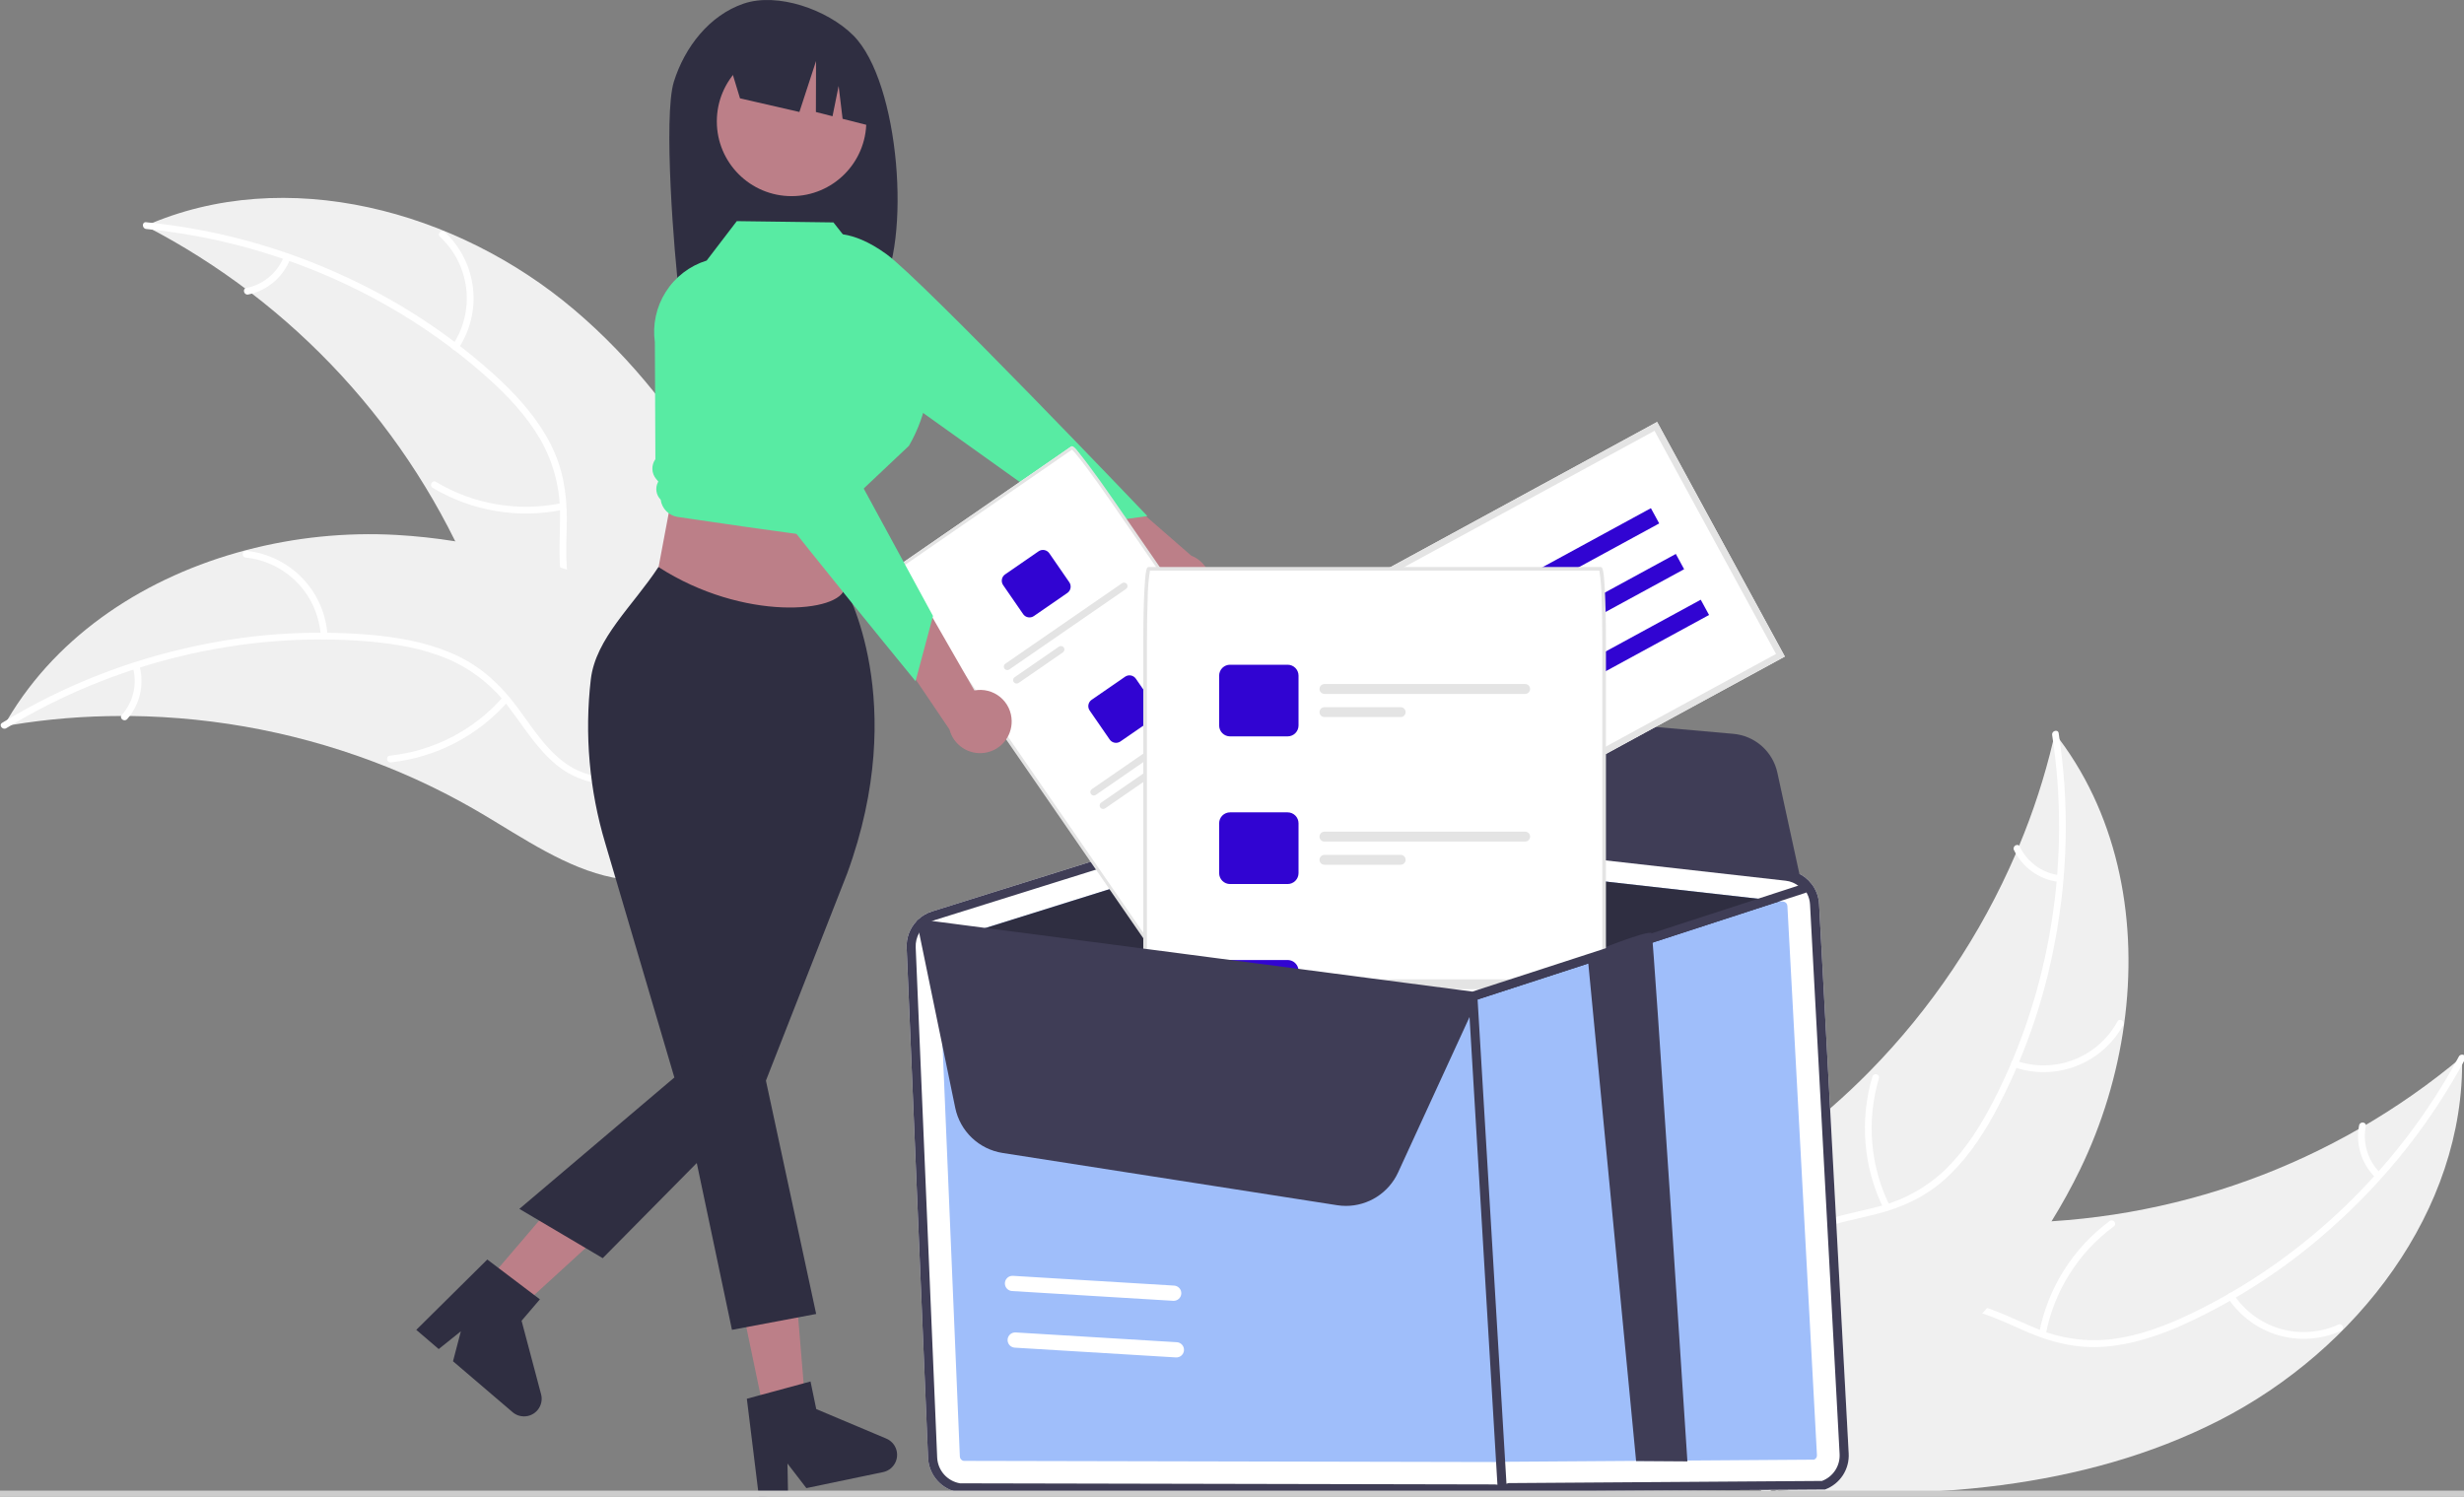 <svg xmlns="http://www.w3.org/2000/svg" width="739" height="449" viewBox="0 0 739 449" fill="none"><rect x="0" y="0" width="739" height="449" fill="#808080" stroke="none"/><g clip-path="url(#clip0_3436_11685)"><path d="M202.117 24.476C205.369 14.11 212.765 4.603 222.994 1.099C233.224 -2.405 248.203 2.933 255.893 10.597C269.96 24.617 273.393 72.779 263.729 87.999C261.806 87.897 255.173 87.822 253.227 87.749L250.475 78.576V87.659C235.289 87.189 219.478 87.483 203.66 87.787C202.242 77.011 198.864 34.841 202.117 24.476Z" fill="#2F2E41"></path><path d="M352.454 184.857C351.088 184.674 349.778 184.193 348.618 183.45C347.457 182.706 346.474 181.717 345.737 180.552C345 179.387 344.527 178.074 344.352 176.707C344.177 175.34 344.304 173.951 344.724 172.638L317.92 152.53L334.311 146.654L357.252 166.65C359.411 167.501 361.182 169.116 362.231 171.186C363.279 173.257 363.531 175.64 362.94 177.884C362.349 180.128 360.954 182.078 359.022 183.363C357.089 184.648 354.752 185.179 352.454 184.857Z" fill="#BC7F88"></path><path d="M245.974 79.463L248.538 70.389C248.538 70.389 254.933 68.304 265.846 76.219C276.759 84.134 344.123 154.783 344.123 154.783L324.068 157.588L262.772 113.799L245.974 79.463Z" fill="#58EBA3"></path><path d="M665.639 426.012C706.663 405.063 739.324 363.06 738.423 317.006C700.07 349.228 651.555 366.845 601.463 366.741C582.145 366.63 560.67 364.496 545.656 376.653C536.314 384.218 531.417 396.2 529.967 408.133C528.518 420.066 530.145 432.134 531.769 444.044L530.761 446.871C576.716 450.024 624.615 446.96 665.639 426.012Z" fill="#F0F0F0"></path><path d="M737.463 316.895C719.594 350.12 690.994 377.852 656.9 394.134C649.529 397.655 641.746 400.584 633.607 401.649C625.666 402.627 617.608 401.46 610.27 398.27C603.369 395.433 596.638 391.732 589.167 390.622C581.293 389.452 573.765 392.032 567.66 397.008C560.19 403.097 555.353 411.507 550.908 419.896C545.974 429.21 540.996 438.962 532.28 445.325C531.224 446.096 532.482 447.69 533.537 446.92C548.701 435.849 552.352 415.9 564.768 402.509C570.561 396.26 578.272 391.72 587.038 392.421C594.704 393.035 601.648 396.845 608.611 399.778C615.922 402.857 623.336 404.562 631.306 403.932C639.459 403.288 647.373 400.657 654.802 397.341C671.591 389.695 687.074 379.457 700.683 367.001C716.294 352.872 729.372 336.177 739.353 317.638C739.97 316.49 738.076 315.755 737.463 316.895Z" fill="white"></path><path d="M668.262 389.427C671.835 394.803 677.203 398.734 683.407 400.518C689.611 402.302 696.247 401.823 702.131 399.166C703.319 398.624 702.533 396.751 701.343 397.294C695.869 399.778 689.687 400.224 683.913 398.551C678.14 396.878 673.154 393.196 669.856 388.17C669.138 387.079 667.548 388.341 668.262 389.427Z" fill="white"></path><path d="M613.58 400.169C616.071 387.21 623.355 375.666 633.979 367.838C635.032 367.064 633.775 365.47 632.723 366.244C621.682 374.41 614.127 386.439 611.564 399.93C611.321 401.216 613.338 401.449 613.58 400.169Z" fill="white"></path><path d="M713.843 351.759C712.027 349.966 710.684 347.751 709.936 345.312C709.188 342.873 709.057 340.286 709.555 337.783C709.815 336.501 707.797 336.27 707.539 337.544C707.001 340.311 707.149 343.168 707.97 345.865C708.791 348.562 710.26 351.017 712.248 353.015C712.42 353.219 712.663 353.35 712.927 353.381C713.192 353.413 713.459 353.342 713.674 353.184C713.884 353.017 714.02 352.773 714.051 352.506C714.083 352.239 714.008 351.97 713.843 351.759Z" fill="white"></path><path d="M616.318 219.981C616.134 220.777 615.949 221.573 615.748 222.376C613.208 233.066 609.803 243.533 605.568 253.672C605.253 254.461 604.922 255.256 604.585 256.034C594.121 280.353 579.233 302.518 560.678 321.402C553.287 328.909 545.336 335.844 536.894 342.145C525.234 350.847 511.899 359.354 504.026 371.055C503.191 372.266 502.432 373.528 501.753 374.834L527.391 445.422C527.53 445.553 527.653 445.691 527.792 445.822L528.687 448.688C529.145 448.393 529.614 448.078 530.072 447.783C530.338 447.613 530.599 447.428 530.866 447.258C531.041 447.14 531.217 447.021 531.382 446.924C531.441 446.885 531.5 446.845 531.542 446.812C531.708 446.715 531.851 446.608 532 446.518C534.626 444.762 537.243 442.985 539.853 441.186C539.869 441.18 539.869 441.18 539.88 441.159C559.73 427.404 578.607 411.871 594.526 393.966C595.005 393.427 595.5 392.884 595.967 392.312C603.098 384.202 609.554 375.523 615.271 366.361C618.385 361.334 621.243 356.152 623.833 350.836C630.499 337.088 634.962 322.377 637.057 307.241C641.228 277.069 635.704 245.899 617.711 221.808C617.25 221.192 616.795 220.591 616.318 219.981Z" fill="#F0F0F0"></path><path d="M615.48 220.465C621.216 257.752 615.077 297.113 597.659 330.641C593.893 337.889 589.442 344.915 583.585 350.665C577.833 356.227 570.696 360.147 562.917 362.017C555.699 363.907 548.097 365.005 541.463 368.616C534.472 372.423 530.014 379.015 528.135 386.664C525.837 396.023 527.038 405.651 528.54 415.024C530.208 425.432 532.105 436.216 528.977 446.543C528.598 447.795 530.562 448.31 530.94 447.06C536.383 429.092 527.287 410.965 529.138 392.798C530.002 384.321 533.425 376.052 540.847 371.335C547.336 367.209 555.175 366.071 562.5 364.22C570.192 362.277 577.137 359.175 583.122 353.873C589.244 348.45 593.979 341.584 597.914 334.464C606.716 318.251 612.914 300.755 616.281 282.616C620.238 261.936 620.629 240.732 617.436 219.92C617.238 218.632 615.283 219.185 615.48 220.465Z" fill="white"></path><path d="M603.895 320.042C609.985 322.183 616.638 322.09 622.666 319.779C628.694 317.468 633.704 313.09 636.802 307.426C637.424 306.278 635.67 305.256 635.046 306.406C632.171 311.685 627.504 315.763 621.886 317.904C616.269 320.044 610.071 320.106 604.412 318.078C603.182 317.639 602.672 319.605 603.895 320.042Z" fill="white"></path><path d="M566.704 361.541C560.89 349.694 559.755 336.091 563.525 323.445C563.9 322.192 561.936 321.677 561.562 322.928C557.663 336.096 558.873 350.249 564.95 362.564C565.53 363.737 567.28 362.708 566.704 361.541Z" fill="white"></path><path d="M617.611 262.523C615.082 262.185 612.676 261.224 610.61 259.727C608.544 258.23 606.882 256.244 605.774 253.946C605.209 252.765 603.459 253.796 604.02 254.968C605.256 257.502 607.095 259.694 609.374 261.353C611.653 263.012 614.303 264.087 617.094 264.486C617.354 264.545 617.627 264.504 617.857 264.369C618.087 264.235 618.258 264.018 618.334 263.763C618.401 263.502 618.363 263.226 618.227 262.994C618.092 262.762 617.87 262.592 617.611 262.523Z" fill="white"></path><path d="M172.219 92.902C137.077 63.122 85.73 49.174 43.582 67.757C88.097 90.727 123.053 128.702 142.264 174.964C149.608 192.832 155.917 213.471 172.921 222.639C183.502 228.343 196.446 228.244 208.016 224.982C219.585 221.72 230.094 215.567 240.458 209.477L243.454 209.318C228.651 165.698 207.361 122.682 172.219 92.902Z" fill="#F0F0F0"></path><path d="M43.849 68.686C81.395 72.368 118.008 88.069 146.173 113.252C152.263 118.697 157.966 124.75 162.086 131.849C166.049 138.8 168.078 146.685 167.963 154.685C168.005 162.146 167.184 169.784 169.04 177.105C170.996 184.822 176.277 190.774 183.222 194.489C191.72 199.035 201.345 200.257 210.798 201.124C221.294 202.088 232.212 202.922 241.443 208.512C242.561 209.189 243.547 207.414 242.43 206.738C226.37 197.012 206.555 201.333 189.413 195.038C181.414 192.1 174.252 186.735 171.521 178.376C169.132 171.066 169.971 163.19 169.994 155.635C170.017 147.702 168.733 140.204 165.08 133.092C161.343 125.817 155.864 119.529 149.941 113.952C136.414 101.407 120.999 91.067 104.261 83.311C85.207 74.352 64.76 68.719 43.807 66.656C42.51 66.528 42.561 68.559 43.849 68.686Z" fill="white"></path><path d="M137.45 104.583C141.034 99.214 142.592 92.745 141.847 86.333C141.102 79.921 138.102 73.982 133.382 69.577C132.424 68.689 130.999 70.136 131.958 71.026C136.361 75.119 139.155 80.651 139.837 86.624C140.519 92.596 139.043 98.616 135.676 103.596C134.946 104.679 136.724 105.66 137.45 104.583Z" fill="white"></path><path d="M168.44 150.899C155.522 153.596 142.062 151.324 130.744 144.538C129.623 143.865 128.637 145.639 129.757 146.312C141.547 153.352 155.559 155.687 168.996 152.851C170.276 152.58 169.713 150.629 168.44 150.899Z" fill="white"></path><path d="M85.124 77.043C84.17 79.409 82.643 81.502 80.681 83.133C78.719 84.763 76.382 85.881 73.881 86.386C72.598 86.64 73.162 88.591 74.437 88.338C77.198 87.768 79.777 86.53 81.949 84.733C84.121 82.936 85.82 80.635 86.897 78.03C87.02 77.793 87.047 77.518 86.974 77.262C86.901 77.005 86.733 76.787 86.504 76.649C86.269 76.52 85.991 76.489 85.733 76.562C85.474 76.636 85.255 76.809 85.124 77.043Z" fill="white"></path><path d="M1.118 217.825C1.924 217.688 2.73 217.552 3.548 217.428C14.392 215.651 25.362 214.758 36.35 214.758C37.2 214.745 38.061 214.744 38.909 214.755C65.382 215.037 91.573 220.231 116.149 230.074C125.925 234 135.389 238.663 144.457 244.025C156.981 251.43 169.97 260.455 183.802 263.21C185.241 263.513 186.699 263.727 188.165 263.851L243.416 212.986C243.484 212.807 243.563 212.641 243.632 212.461L245.93 210.531C245.482 210.222 245.01 209.911 244.562 209.602C244.303 209.422 244.031 209.253 243.772 209.072C243.595 208.955 243.417 208.839 243.264 208.724C243.206 208.685 243.146 208.646 243.099 208.62C242.946 208.504 242.792 208.413 242.651 208.311C240.019 206.565 237.37 204.834 234.705 203.119C234.693 203.107 234.693 203.107 234.669 203.105C214.326 190.09 192.717 178.659 170.06 170.871C169.378 170.637 168.685 170.39 167.979 170.179C157.746 166.725 147.249 164.114 136.591 162.37C130.753 161.434 124.87 160.794 118.967 160.453C103.711 159.601 88.416 161.154 73.643 165.055C44.194 172.835 17.562 189.947 2.268 215.835C1.877 216.498 1.498 217.15 1.118 217.825Z" fill="#F0F0F0"></path><path d="M1.888 218.412C34.083 198.747 72.77 189.24 110.42 192.389C118.56 193.07 126.758 194.47 134.322 197.657C141.671 200.821 148.038 205.895 152.763 212.352C157.289 218.284 161.232 224.877 167.122 229.605C173.329 234.589 181.13 236.162 188.912 234.947C198.434 233.46 206.854 228.641 214.925 223.642C223.885 218.092 233.105 212.185 243.84 211.09C245.141 210.958 244.859 208.947 243.56 209.079C224.882 210.984 211.662 226.363 194.185 231.658C186.03 234.128 177.081 234.156 169.868 229.126C163.559 224.728 159.488 217.934 154.957 211.888C150.199 205.54 144.659 200.327 137.461 196.848C130.097 193.289 121.936 191.566 113.85 190.68C95.497 188.808 76.963 189.832 58.929 193.717C38.321 198.036 18.605 205.849 0.632 216.817C-0.481 217.496 0.783 219.087 1.888 218.412Z" fill="white"></path><path d="M98.236 190.72C97.865 184.275 95.214 178.172 90.759 173.501C86.303 168.829 80.332 165.894 73.912 165.219C72.612 165.087 72.346 167.1 73.647 167.232C79.627 167.85 85.189 170.585 89.329 174.943C93.469 179.302 95.915 184.996 96.225 191C96.294 192.304 98.304 192.017 98.236 190.72Z" fill="white"></path><path d="M150.864 209.042C142.174 218.973 130.059 225.264 116.937 226.659C115.637 226.796 115.918 228.807 117.217 228.67C130.869 227.192 143.463 220.62 152.484 210.266C153.343 209.279 151.719 208.06 150.864 209.042Z" fill="white"></path><path d="M39.875 200.235C40.538 202.698 40.579 205.288 39.994 207.772C39.409 210.255 38.216 212.554 36.523 214.463C35.652 215.439 37.277 216.657 38.143 215.687C40.004 213.57 41.318 211.029 41.97 208.286C42.623 205.544 42.594 202.683 41.886 199.955C41.84 199.692 41.697 199.456 41.484 199.296C41.271 199.135 41.005 199.061 40.74 199.089C40.474 199.128 40.234 199.27 40.072 199.484C39.91 199.698 39.839 199.968 39.875 200.235Z" fill="white"></path><path d="M545.58 271.148C545.435 268.584 544.386 266.154 542.619 264.29C540.853 262.426 538.483 261.247 535.931 260.963L378.87 243.241C377.364 243.069 375.839 243.214 374.392 243.667L338.362 254.947L317.69 261.426L279.539 273.368C277.237 274.092 275.239 275.56 273.86 277.541C272.481 279.522 271.798 281.905 271.919 284.316L278.359 437.391C278.496 439.879 279.478 442.246 281.141 444.101C282.805 445.955 285.051 447.187 287.51 447.593L447.875 447.943C448.628 448.065 449.392 448.106 450.154 448.064C451.264 448.01 452.36 447.786 453.402 447.4L547.376 446.751C549.565 445.945 551.437 444.454 552.712 442.5C553.987 440.546 554.599 438.232 554.456 435.903L545.58 271.148Z" fill="white"></path><path d="M289.023 438.18L449.387 438.527C449.622 438.566 449.862 438.544 450.086 438.462L544.047 437.817C544.323 437.718 544.558 437.532 544.719 437.287C544.879 437.041 544.955 436.751 544.935 436.458L536.07 271.7C536.049 271.381 535.917 271.079 535.697 270.847C535.477 270.615 535.184 270.466 534.867 270.426L533.809 270.302L377.799 252.717C377.728 252.707 377.656 252.705 377.584 252.711C377.467 252.714 377.35 252.733 377.238 252.766L289.36 280.286L282.385 282.464C282.1 282.557 281.853 282.741 281.682 282.987C281.511 283.234 281.425 283.53 281.437 283.83L287.88 436.9C287.896 437.212 288.018 437.509 288.226 437.742C288.434 437.975 288.715 438.129 289.023 438.18Z" fill="#9FBEFA"></path><path d="M289.36 280.286L377.238 252.766C377.35 252.733 377.467 252.714 377.584 252.711C377.656 252.705 377.728 252.707 377.799 252.717L533.81 270.302L496.237 282.528L482.174 287.097L442.16 300.109C442.042 300.14 441.921 300.164 441.8 300.181C441.723 300.174 441.645 300.168 441.553 300.163L289.36 280.286Z" fill="#2F2E41"></path><path d="M287.509 447.601L447.873 447.948C448.627 448.069 449.393 448.105 450.155 448.055C451.266 448.005 452.364 447.786 453.409 447.407L547.371 446.762C549.561 445.953 551.433 444.461 552.709 442.506C553.985 440.55 554.598 438.236 554.457 435.906L545.578 271.149C545.466 269.219 544.845 267.354 543.778 265.741C543.631 265.528 543.484 265.315 543.324 265.119C542.22 263.674 540.764 262.537 539.096 261.814C538.09 261.372 537.023 261.086 535.931 260.964L535.745 260.939L378.878 243.238C378.239 243.174 377.596 243.155 376.954 243.182C376.082 243.242 375.22 243.407 374.388 243.675L338.362 254.942L317.694 261.432L279.536 273.373C277.974 273.86 276.544 274.694 275.352 275.814C275.257 275.888 275.169 275.97 275.089 276.059C275.03 276.118 274.976 276.18 274.926 276.247C273.905 277.315 273.111 278.581 272.595 279.967C272.078 281.352 271.849 282.828 271.921 284.305L278.35 437.392C278.488 439.881 279.471 442.25 281.136 444.106C282.801 445.962 285.049 447.195 287.509 447.601ZM274.637 284.178C274.563 282.647 274.926 281.127 275.685 279.795C275.91 279.37 276.177 278.97 276.483 278.599C277.316 277.573 278.388 276.766 279.604 276.248C279.844 276.143 280.089 276.054 280.34 275.98L344.588 255.871L375.206 246.265C375.412 246.196 375.607 246.158 375.801 246.105C376.272 245.995 376.752 245.93 377.236 245.911C377.676 245.875 378.12 245.886 378.558 245.943L535.612 263.669C535.737 263.686 535.846 263.704 535.971 263.72C537.41 263.934 538.762 264.537 539.882 265.466C540.761 266.173 541.481 267.057 541.994 268.06C542.508 269.064 542.805 270.165 542.864 271.291L551.73 436.064C551.836 437.809 551.379 439.542 550.425 441.007C549.471 442.472 548.072 443.592 546.433 444.201L452.457 444.847C451.128 445.334 449.697 445.472 448.3 445.246L287.938 444.914C286.097 444.606 284.415 443.68 283.169 442.29C281.923 440.9 281.187 439.127 281.081 437.263L274.637 284.178Z" fill="#3F3D56"></path><path d="M450.641 448.358C450.283 448.376 449.931 448.252 449.664 448.012C449.397 447.772 449.235 447.437 449.213 447.079L440.375 298.894C440.354 298.533 440.476 298.179 440.716 297.909C440.956 297.639 441.293 297.475 441.653 297.454L441.666 297.453C442.024 297.435 442.376 297.559 442.643 297.799C442.911 298.038 443.073 298.374 443.094 298.732L451.932 446.917C451.954 447.277 451.831 447.631 451.591 447.902C451.351 448.172 451.014 448.336 450.654 448.357L450.641 448.358Z" fill="#3F3D56"></path><path d="M506.083 438.334L490.697 438.23L476.097 286.207C476.097 286.207 494.579 278.648 495.389 279.934C495.882 280.7 506.027 437.391 506.083 438.334Z" fill="#3F3D56"></path><path d="M540.68 266.763L539.57 265.854C538.426 264.913 537.033 264.327 535.562 264.166L378.51 246.441C377.643 246.345 376.767 246.394 375.917 246.584L375.328 246.73L375.209 244.38L401.255 215.567C402.806 213.859 404.731 212.532 406.878 211.69C409.026 210.847 411.34 210.512 413.638 210.71L519.811 220.104C522.982 220.374 525.984 221.655 528.372 223.76C530.76 225.865 532.409 228.681 533.075 231.794L540.68 266.763Z" fill="#3F3D56"></path><path d="M303.302 382.703C303.469 382.676 303.639 382.667 303.809 382.677L352.146 385.607C352.751 385.644 353.317 385.919 353.719 386.373C354.121 386.827 354.326 387.421 354.29 388.027C354.253 388.632 353.978 389.198 353.524 389.6C353.07 390.002 352.475 390.207 351.87 390.171L303.533 387.241C302.972 387.207 302.443 386.967 302.047 386.568C301.652 386.168 301.417 385.637 301.388 385.075C301.36 384.514 301.539 383.961 301.892 383.524C302.245 383.086 302.747 382.794 303.302 382.703Z" fill="white"></path><path d="M304.112 399.684C304.279 399.656 304.449 399.648 304.619 399.658L352.956 402.588C353.561 402.624 354.127 402.9 354.529 403.354C354.931 403.807 355.136 404.402 355.1 405.007C355.063 405.612 354.788 406.178 354.334 406.58C353.88 406.982 353.286 407.188 352.68 407.151L304.343 404.222C303.782 404.188 303.253 403.948 302.857 403.548C302.462 403.149 302.227 402.618 302.199 402.056C302.17 401.495 302.349 400.942 302.702 400.505C303.055 400.067 303.557 399.775 304.112 399.684Z" fill="white"></path><path d="M535.31 196.924L442.07 247.69L403.762 177.331L497.002 126.566L535.31 196.924Z" fill="white"></path><path d="M535.31 196.924L442.07 247.69L403.762 177.331L497.002 126.566L535.31 196.924ZM442.851 245.041L532.661 196.143L496.221 129.215L406.411 178.113L442.851 245.041Z" fill="#E4E4E4"></path><path d="M495.137 152.425L426.493 189.798L428.985 194.375L497.628 157.001L495.137 152.425Z" fill="#3104D2"></path><path d="M502.611 166.153L433.968 203.526L436.459 208.103L505.103 170.729L502.611 166.153Z" fill="#3104D2"></path><path d="M510.086 179.881L441.443 217.255L443.934 221.832L512.578 184.458L510.086 179.881Z" fill="#3104D2"></path><path d="M322.837 134.922C321.874 133.843 321.546 133.733 321.204 133.969L268.144 170.578C267.805 170.811 267.785 171.156 268.442 172.425C270.176 175.109 272.296 178.279 274.616 181.641L342.884 280.588C349.283 289.862 354.843 297.164 355.276 296.865L408.336 260.256C408.769 259.957 403.916 252.168 397.517 242.893L329.249 143.947C326.934 140.592 324.728 137.493 322.837 134.922Z" fill="white"></path><path d="M329.906 144.184C328.699 142.492 327.55 140.924 326.523 139.558C325.287 137.92 324.274 136.623 323.505 135.695C323.252 135.393 323.034 135.134 322.837 134.922C321.874 133.843 321.546 133.733 321.204 133.969L268.144 170.578C267.805 170.811 267.785 171.156 268.442 172.425C268.577 172.685 268.743 172.991 268.941 173.342C269.532 174.387 270.386 175.794 271.48 177.535C273.311 180.433 275.72 184.054 278.26 187.736L343.089 281.697C346.033 285.964 348.888 289.922 351.125 292.848C354.851 297.72 355.124 297.531 355.538 297.245L408.598 260.636C409.012 260.351 409.286 260.162 406.054 254.949C404.113 251.819 401.426 247.745 398.482 243.478L333.653 149.517C332.381 147.674 331.113 145.869 329.906 144.184ZM279.02 187.211C276.488 183.541 274.084 179.928 272.264 177.045C271.173 175.318 270.329 173.916 269.748 172.886C269.419 172.342 269.132 171.773 268.888 171.186L321.507 134.881C321.971 135.317 322.4 135.787 322.792 136.288C323.174 136.743 323.615 137.291 324.117 137.931C324.616 138.574 325.173 139.302 325.787 140.116C327.836 142.842 330.358 146.367 332.893 150.041L397.722 244.003C403.875 252.92 407.419 258.797 407.857 260.026L355.231 296.336C354.238 295.49 350.002 290.09 343.849 281.173L279.02 187.211Z" fill="#E4E4E4"></path><path d="M311.493 165.356L301.447 172.287C300.943 172.635 300.598 173.169 300.488 173.771C300.377 174.373 300.511 174.994 300.858 175.498L306.861 184.199C307.209 184.702 307.743 185.046 308.345 185.157C308.946 185.267 309.567 185.134 310.072 184.788L320.117 177.857C320.62 177.508 320.964 176.974 321.074 176.373C321.184 175.771 321.052 175.15 320.706 174.646L314.703 165.945C314.355 165.442 313.822 165.098 313.22 164.987C312.618 164.877 311.997 165.01 311.493 165.356Z" fill="#3104D2"></path><path d="M336.52 174.929L301.508 199.086C301.395 199.164 301.298 199.264 301.223 199.379C301.148 199.495 301.097 199.624 301.072 199.759C301.048 199.895 301.05 200.034 301.078 200.168C301.107 200.303 301.162 200.43 301.241 200.543C301.319 200.657 301.418 200.753 301.534 200.828C301.649 200.903 301.779 200.954 301.914 200.979C302.049 201.004 302.188 201.002 302.323 200.973C302.457 200.944 302.585 200.889 302.698 200.811L337.71 176.654C337.824 176.576 337.92 176.476 337.995 176.361C338.07 176.245 338.121 176.116 338.146 175.981C338.171 175.845 338.169 175.706 338.14 175.572C338.111 175.437 338.056 175.31 337.978 175.196C337.9 175.083 337.8 174.986 337.684 174.912C337.569 174.837 337.44 174.786 337.304 174.761C337.169 174.736 337.03 174.738 336.896 174.767C336.761 174.796 336.634 174.851 336.52 174.929Z" fill="#E4E4E4"></path><path d="M317.596 193.953L304.297 203.129C304.184 203.207 304.087 203.306 304.012 203.422C303.938 203.537 303.887 203.667 303.862 203.802C303.837 203.937 303.839 204.076 303.868 204.211C303.897 204.345 303.952 204.473 304.03 204.586C304.108 204.699 304.208 204.796 304.323 204.871C304.439 204.946 304.568 204.997 304.703 205.022C304.839 205.047 304.978 205.044 305.112 205.016C305.247 204.987 305.374 204.932 305.487 204.854L318.786 195.678C319.014 195.521 319.171 195.278 319.221 195.005C319.271 194.732 319.211 194.45 319.053 194.221C318.895 193.992 318.653 193.835 318.38 193.785C318.106 193.735 317.824 193.796 317.596 193.953Z" fill="#E4E4E4"></path><path d="M337.445 202.971L327.399 209.902C326.896 210.25 326.551 210.784 326.44 211.386C326.33 211.988 326.463 212.609 326.81 213.113L332.814 221.814C333.162 222.317 333.695 222.661 334.297 222.771C334.899 222.882 335.52 222.749 336.024 222.403L346.07 215.471C346.572 215.123 346.916 214.589 347.027 213.988C347.137 213.386 347.005 212.765 346.659 212.261L340.656 203.56C340.307 203.057 339.774 202.713 339.172 202.602C338.57 202.492 337.949 202.625 337.445 202.971Z" fill="#3104D2"></path><path d="M362.473 212.544L327.461 236.701C327.232 236.859 327.075 237.101 327.025 237.374C326.975 237.648 327.035 237.93 327.193 238.158C327.351 238.387 327.593 238.544 327.867 238.594C328.14 238.644 328.422 238.584 328.651 238.426L363.663 214.269C363.776 214.191 363.873 214.091 363.948 213.976C364.023 213.86 364.074 213.731 364.099 213.596C364.123 213.46 364.121 213.321 364.093 213.187C364.064 213.052 364.009 212.925 363.93 212.811C363.852 212.698 363.753 212.601 363.637 212.527C363.522 212.452 363.392 212.401 363.257 212.376C363.122 212.351 362.983 212.353 362.848 212.382C362.714 212.411 362.586 212.466 362.473 212.544Z" fill="#E4E4E4"></path><path d="M343.548 231.568L330.25 240.743C330.021 240.901 329.864 241.144 329.814 241.417C329.764 241.69 329.825 241.972 329.982 242.201C330.14 242.43 330.383 242.586 330.656 242.637C330.929 242.687 331.211 242.626 331.44 242.468L344.738 233.293C344.852 233.215 344.948 233.115 345.023 233C345.098 232.884 345.149 232.755 345.174 232.62C345.199 232.485 345.197 232.346 345.168 232.211C345.139 232.077 345.084 231.949 345.006 231.836C344.928 231.722 344.828 231.626 344.712 231.551C344.597 231.476 344.468 231.425 344.332 231.4C344.197 231.375 344.058 231.377 343.923 231.406C343.789 231.435 343.661 231.49 343.548 231.568Z" fill="#E4E4E4"></path><path d="M363.398 240.586L353.352 247.517C352.848 247.865 352.503 248.399 352.393 249.001C352.282 249.603 352.416 250.224 352.763 250.728L358.766 259.429C359.114 259.932 359.648 260.276 360.25 260.386C360.851 260.497 361.472 260.364 361.977 260.018L372.022 253.086C372.525 252.738 372.869 252.204 372.979 251.603C373.089 251.001 372.957 250.38 372.611 249.876L366.608 241.175C366.26 240.672 365.727 240.328 365.125 240.217C364.523 240.107 363.902 240.239 363.398 240.586Z" fill="#3104D2"></path><path d="M388.426 250.159L353.413 274.316C353.3 274.394 353.203 274.494 353.128 274.609C353.054 274.725 353.002 274.854 352.978 274.989C352.953 275.125 352.955 275.263 352.984 275.398C353.013 275.533 353.068 275.66 353.146 275.773C353.224 275.887 353.324 275.983 353.439 276.058C353.555 276.133 353.684 276.184 353.819 276.209C353.955 276.234 354.093 276.232 354.228 276.203C354.363 276.174 354.49 276.119 354.603 276.041L389.616 251.884C389.844 251.726 390.001 251.484 390.051 251.21C390.101 250.937 390.041 250.655 389.883 250.426C389.725 250.198 389.483 250.041 389.21 249.991C388.936 249.941 388.654 250.001 388.426 250.159Z" fill="#E4E4E4"></path><path d="M369.501 269.183L356.203 278.358C356.089 278.437 355.993 278.536 355.918 278.652C355.843 278.767 355.792 278.897 355.767 279.032C355.742 279.167 355.744 279.306 355.773 279.441C355.802 279.575 355.857 279.703 355.935 279.816C356.013 279.929 356.113 280.026 356.229 280.101C356.344 280.176 356.473 280.227 356.609 280.252C356.744 280.276 356.883 280.274 357.017 280.246C357.152 280.217 357.279 280.162 357.393 280.083L370.691 270.908C370.92 270.75 371.076 270.508 371.127 270.235C371.177 269.962 371.116 269.679 370.958 269.451C370.801 269.222 370.558 269.065 370.285 269.015C370.012 268.965 369.73 269.025 369.501 269.183Z" fill="#E4E4E4"></path><path d="M480.875 179.092C480.665 173.942 480.345 170.622 479.975 170.622H344.575C344.205 170.622 343.885 173.942 343.675 179.092C343.535 182.682 343.445 187.162 343.445 192.012V286.352L343.995 286.422L366.255 289.322L389.455 292.362L400.055 293.742L422.725 296.702L441.555 299.162C441.645 299.172 441.725 299.172 441.805 299.182C441.925 299.162 442.045 299.142 442.155 299.112L449.565 296.702L458.115 293.922L480.555 286.622L481.105 286.442V192.012C481.105 187.162 481.015 182.682 480.875 179.092Z" fill="white"></path><path d="M481.325 176.862C481.255 175.522 481.185 174.442 481.105 173.582C481.049 172.684 480.922 171.791 480.725 170.912C480.505 170.072 480.255 170.072 479.975 170.072H344.575C344.295 170.072 344.045 170.072 343.825 170.912C343.631 171.835 343.504 172.771 343.445 173.712C343.375 174.552 343.305 175.592 343.235 176.862C343.015 180.912 342.895 186.292 342.895 192.012V286.272L343.445 286.352L343.995 286.422V192.012C343.995 187.032 344.085 182.812 344.215 179.482C344.239 176.697 344.463 173.916 344.885 171.162H479.675C480.097 173.913 480.321 176.69 480.345 179.472C480.465 182.802 480.555 187.022 480.555 192.012V286.622L481.655 286.262V192.012C481.655 186.292 481.535 180.912 481.325 176.862Z" fill="#E4E4E4"></path><path d="M386.185 199.382H368.915C368.486 199.381 368.061 199.465 367.665 199.628C367.268 199.792 366.908 200.032 366.604 200.334C366.3 200.637 366.059 200.997 365.895 201.393C365.73 201.789 365.645 202.214 365.645 202.642V217.602C365.644 218.032 365.728 218.457 365.893 218.855C366.057 219.252 366.297 219.612 366.601 219.916C366.905 220.22 367.266 220.461 367.663 220.625C368.06 220.789 368.485 220.873 368.915 220.872H386.185C387.052 220.872 387.884 220.527 388.497 219.914C389.11 219.301 389.455 218.47 389.455 217.602V202.642C389.453 201.777 389.107 200.947 388.494 200.336C387.881 199.725 387.051 199.382 386.185 199.382Z" fill="#3104D2"></path><path d="M457.425 205.172H397.225C396.832 205.172 396.456 205.328 396.178 205.606C395.901 205.883 395.745 206.26 395.745 206.652C395.745 207.045 395.901 207.421 396.178 207.699C396.456 207.976 396.832 208.132 397.225 208.132H457.425C457.817 208.132 458.194 207.976 458.471 207.699C458.749 207.421 458.905 207.045 458.905 206.652C458.905 206.26 458.749 205.883 458.471 205.606C458.194 205.328 457.817 205.172 457.425 205.172Z" fill="#E4E4E4"></path><path d="M420.085 212.122H397.225C396.832 212.122 396.456 212.278 396.178 212.556C395.901 212.833 395.745 213.21 395.745 213.602C395.745 213.995 395.901 214.371 396.178 214.649C396.456 214.926 396.832 215.082 397.225 215.082H420.085C420.477 215.082 420.854 214.926 421.131 214.649C421.409 214.371 421.565 213.995 421.565 213.602C421.565 213.21 421.409 212.833 421.131 212.556C420.854 212.278 420.477 212.122 420.085 212.122Z" fill="#E4E4E4"></path><path d="M386.185 243.662H368.915C368.048 243.663 367.216 244.007 366.603 244.62C365.99 245.234 365.645 246.065 365.645 246.932V261.892C365.645 262.759 365.99 263.591 366.603 264.204C367.216 264.817 368.048 265.162 368.915 265.162H386.185C387.052 265.16 387.882 264.815 388.495 264.202C389.108 263.59 389.453 262.759 389.455 261.892V246.932C389.453 246.066 389.108 245.235 388.495 244.622C387.882 244.01 387.052 243.664 386.185 243.662Z" fill="#3104D2"></path><path d="M457.425 249.452H397.225C396.831 249.452 396.453 249.609 396.175 249.887C395.896 250.166 395.74 250.544 395.74 250.937C395.74 251.331 395.896 251.709 396.175 251.987C396.453 252.266 396.831 252.422 397.225 252.422H457.425C457.819 252.422 458.197 252.266 458.475 251.987C458.754 251.709 458.91 251.331 458.91 250.937C458.91 250.544 458.754 250.166 458.475 249.887C458.197 249.609 457.819 249.452 457.425 249.452Z" fill="#E4E4E4"></path><path d="M420.085 256.402H397.225C396.831 256.402 396.453 256.559 396.175 256.837C395.896 257.116 395.74 257.493 395.74 257.887C395.74 258.281 395.896 258.659 396.175 258.937C396.453 259.216 396.831 259.372 397.225 259.372H420.085C420.479 259.372 420.857 259.216 421.135 258.937C421.414 258.659 421.57 258.281 421.57 257.887C421.57 257.493 421.414 257.116 421.135 256.837C420.857 256.559 420.479 256.402 420.085 256.402Z" fill="#E4E4E4"></path><path d="M388.985 289.542C388.696 289.057 388.286 288.655 387.796 288.376C387.305 288.098 386.749 287.951 386.185 287.952H368.915C368.394 287.951 367.881 288.075 367.418 288.313C366.955 288.552 366.556 288.898 366.255 289.322L389.455 292.362V291.212C389.456 290.623 389.293 290.045 388.985 289.542Z" fill="#3104D2"></path><path d="M457.425 293.742H400.055L422.725 296.702H449.565L458.115 293.922C457.905 293.801 457.667 293.739 457.425 293.742Z" fill="#E4E4E4"></path><path d="M541.775 267.662C541.665 267.733 541.548 267.79 541.425 267.832L536.455 269.442L496.235 282.532L482.175 287.092L481.655 287.262L480.555 287.622L458.115 294.922L449.565 297.702L442.155 300.112C442.045 300.142 441.925 300.162 441.805 300.182C441.725 300.172 441.645 300.172 441.555 300.162L422.725 297.702L400.055 294.742L389.455 293.362L366.255 290.322L343.995 287.422L343.445 287.352L342.895 287.272L276.485 278.602L275.925 278.522C275.796 278.51 275.67 278.473 275.555 278.412C275.287 278.292 275.065 278.089 274.921 277.834C274.777 277.578 274.719 277.283 274.755 276.992C274.781 276.748 274.875 276.516 275.025 276.322C275.085 276.262 275.135 276.202 275.195 276.152C275.245 276.122 275.305 276.062 275.365 276.032C275.634 275.847 275.962 275.769 276.285 275.812L279.605 276.252L342.895 284.522L343.445 284.592L343.995 284.662L376.785 288.952L388.985 290.542L421.095 294.742L441.605 297.422L449.855 294.742L476.095 286.212L480.555 284.762L481.105 284.582L481.655 284.402L495.385 279.942L536.225 266.652L539.885 265.462L540.595 265.232C540.901 265.136 541.231 265.15 541.527 265.273C541.823 265.395 542.067 265.618 542.215 265.902C542.251 265.97 542.281 266.04 542.305 266.112C542.395 266.393 542.391 266.696 542.296 266.975C542.2 267.254 542.018 267.495 541.775 267.662Z" fill="#3F3D56"></path><path d="M403.683 361.703C402.805 361.703 401.928 361.635 401.061 361.5L300.656 345.819C297.208 345.27 294.009 343.686 291.481 341.278C288.954 338.87 287.218 335.75 286.502 332.333L275.297 277.943L275.987 278.027L443.834 298.317L419.293 351.716C417.913 354.695 415.71 357.217 412.945 358.986C410.179 360.756 406.966 361.698 403.683 361.703Z" fill="#3F3D56"></path><path d="M229.396 424.717L241.623 422.167L237.61 373.792L219.564 377.555L229.396 424.717Z" fill="#BC7F88"></path><path d="M223.994 419.547L227.649 449.245L227.657 449.305L227.942 449.245L236.335 447.493L236.177 438.98L241.848 446.35L247.278 445.222V445.214L258.242 442.928L259.13 442.747L262.514 442.041L264.861 441.552C265.739 441.367 266.556 440.961 267.235 440.373C267.913 439.785 268.431 439.034 268.739 438.191C269.048 437.348 269.136 436.44 268.997 435.553C268.858 434.666 268.495 433.83 267.944 433.121C267.521 432.585 267 432.134 266.41 431.79C266.334 431.753 266.259 431.708 266.184 431.67H266.177C266.063 431.61 265.951 431.557 265.831 431.504L265.628 431.414L262.04 429.903L262.025 429.895L252.557 425.909L244.811 422.645L243.089 414.365L241.021 414.929L228.085 418.434L223.994 419.547Z" fill="#2F2E41"></path><path d="M145.364 385.222L154.86 393.337L190.676 360.573L176.662 348.597L145.364 385.222Z" fill="#BC7F88"></path><path d="M131.582 404.646L138.223 399.311L135.867 408.302L153.736 423.573C154.258 424.023 154.864 424.364 155.519 424.577C156.013 424.737 156.527 424.824 157.047 424.836C157.866 424.856 158.679 424.685 159.421 424.336C160.163 423.988 160.814 423.471 161.322 422.827C161.83 422.184 162.181 421.431 162.348 420.628C162.515 419.825 162.492 418.995 162.282 418.202L156.432 396.151L161.93 389.722L160.219 388.432L149.531 380.343L146.15 377.787L124.848 398.883L131.582 404.646Z" fill="#2F2E41"></path><path d="M193.395 192.062L252.26 189.798L254.475 130.072L204.735 131.669L193.395 192.062Z" fill="#BC7F88"></path><path d="M237.408 58.83C249.789 58.83 259.825 48.794 259.825 36.413C259.825 24.032 249.789 13.995 237.408 13.995C225.027 13.995 214.99 24.032 214.99 36.413C214.99 48.794 225.027 58.83 237.408 58.83Z" fill="#BC7F88"></path><path d="M218.061 16.725L243.872 3.8C249.149 6.178 253.694 9.925 257.035 14.651C260.377 19.377 262.392 24.912 262.874 30.679L263.517 38.386L252.709 35.634L251.525 25.78L249.689 34.866L244.701 33.597L244.748 18.298L239.757 33.586L221.942 29.493L218.061 16.725Z" fill="#2F2E41"></path><path d="M253.392 176.214C253.392 176.214 273.004 210.302 254.07 262.022L227.294 330.297L180.771 377.378L155.769 362.598L202.255 323.185L181.524 252.911C176.751 236.985 175.279 220.251 177.199 203.736C178.693 191.378 189.846 181.735 197.475 170.072C222.95 186.504 252.292 183.86 253.392 176.214Z" fill="#2F2E41"></path><path d="M227.327 313.032L244.783 394.118L219.532 398.879L205.152 330.714L227.327 313.032Z" fill="#2F2E41"></path><path d="M220.978 66.326L249.962 66.712L259.395 78.69C263.9 79.753 267.994 82.116 271.167 85.486C274.34 88.856 276.452 93.085 277.242 97.646L278.131 102.788C279.972 113.427 278.018 124.375 272.609 133.719L254.915 150.421L255.682 151.815C256.061 152.505 256.173 153.31 255.995 154.076C255.817 154.842 255.363 155.516 254.719 155.968C255.262 157.338 255.325 158.851 254.898 160.261L254.524 161.497C254.524 161.497 264.445 164.135 203.242 155.05C201.945 154.857 200.746 154.246 199.827 153.311C198.908 152.376 198.318 151.167 198.148 149.867C197.483 149.198 197.044 148.337 196.895 147.406C196.745 146.474 196.891 145.519 197.313 144.676L197.438 144.426L196.81 143.686C196.11 142.863 195.706 141.829 195.662 140.749C195.617 139.67 195.935 138.606 196.564 137.728L196.404 102.656C195.668 97.393 196.826 92.04 199.671 87.552C202.516 83.064 206.864 79.732 211.937 78.152L220.978 66.326Z" fill="#58EBA3"></path><path d="M303.422 216.262C303.407 214.883 303.09 213.525 302.494 212.282C301.897 211.039 301.035 209.943 299.969 209.069C298.903 208.195 297.658 207.566 296.322 207.225C294.987 206.885 293.592 206.841 292.238 207.098L275.553 178.039L267.72 193.59L284.765 218.801C285.347 221.048 286.733 223.003 288.66 224.296C290.587 225.589 292.921 226.131 295.221 225.818C297.521 225.505 299.626 224.359 301.137 222.598C302.649 220.837 303.461 218.582 303.422 216.262Z" fill="#BC7F88"></path><path d="M211.817 97.71L202.498 99.147C202.498 99.147 199.648 105.24 206.171 117.038C212.694 128.835 274.59 204.321 274.59 204.321L279.822 184.758L243.846 118.575L211.817 97.71Z" fill="#58EBA3"></path><path d="M799.485 449.488H-59.809C-60.124 449.487 -60.426 449.362 -60.649 449.138C-60.872 448.915 -60.997 448.613 -60.997 448.298C-60.997 447.983 -60.872 447.68 -60.649 447.457C-60.426 447.234 -60.124 447.108 -59.809 447.107H799.485C799.8 447.107 800.103 447.232 800.327 447.456C800.55 447.679 800.675 447.982 800.675 448.298C800.675 448.614 800.55 448.916 800.327 449.14C800.103 449.363 799.8 449.488 799.485 449.488Z" fill="#CCCCCC"></path></g><defs><clipPath id="clip0_3436_11685"><rect width="739" height="449" fill="white"></rect></clipPath></defs></svg>
